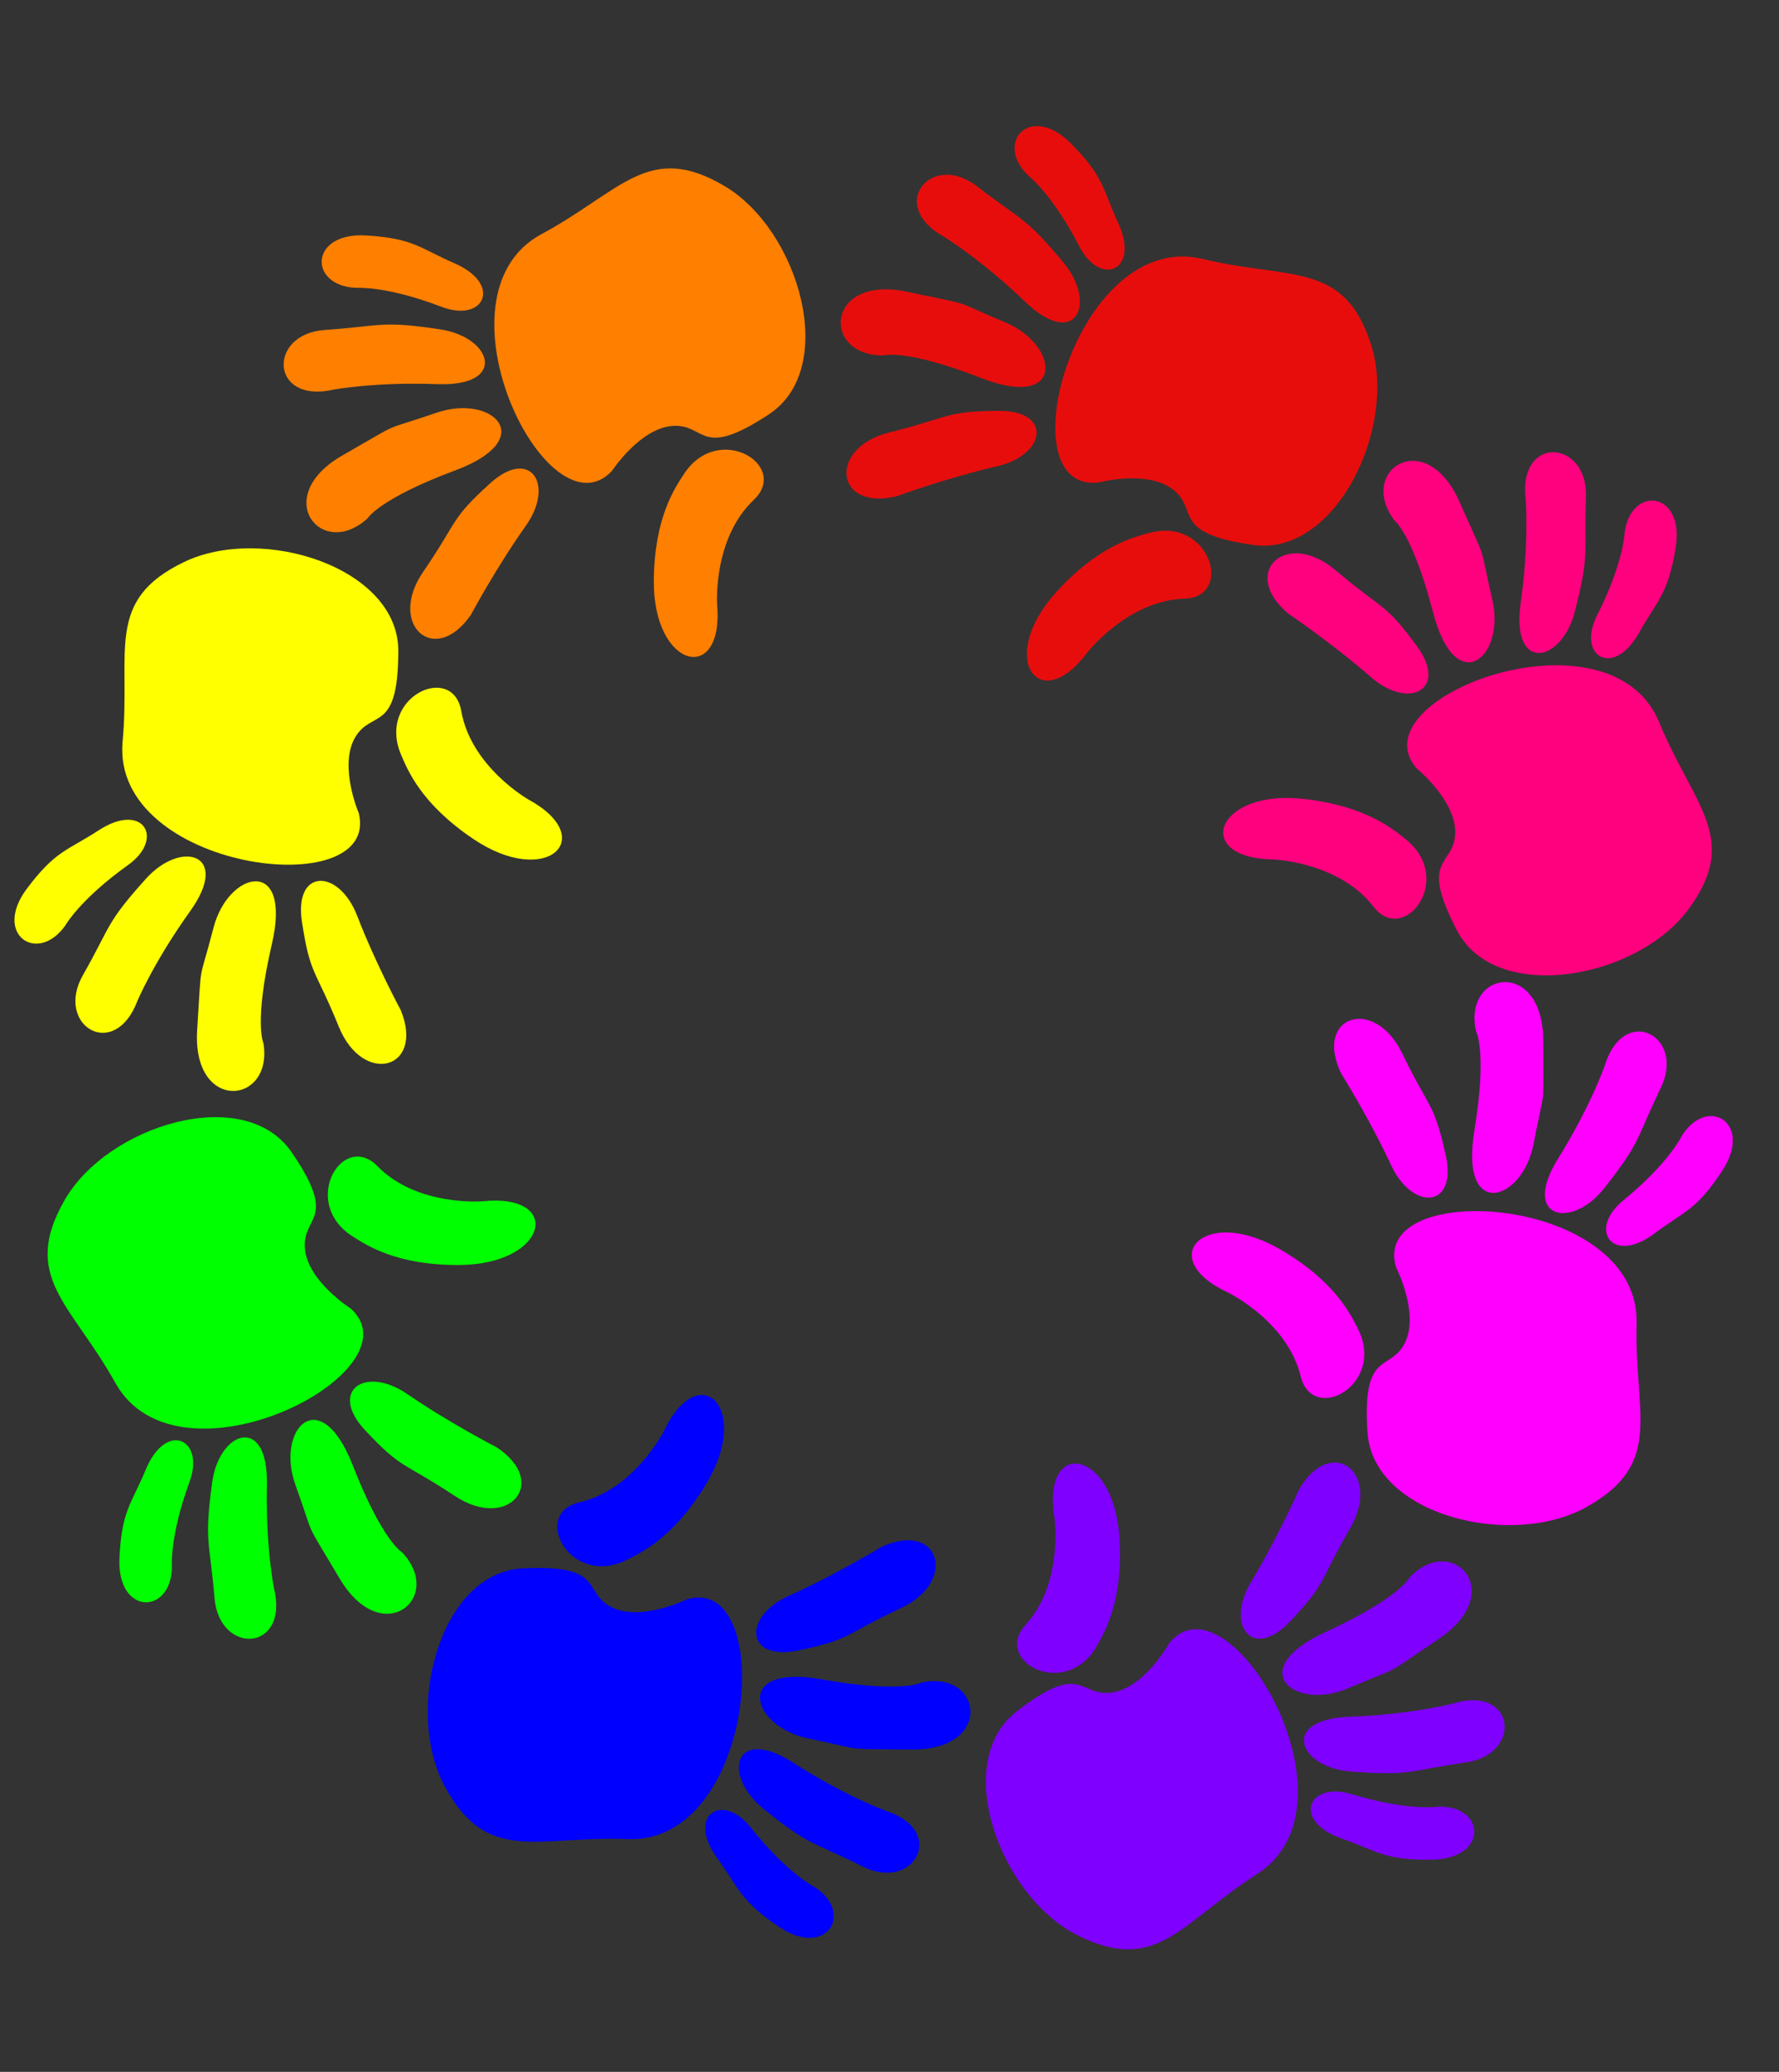 <?xml version="1.0"?><svg width="470.459" height="547.583" xmlns="http://www.w3.org/2000/svg">
 <rect width="100%" height="100%" fill="#333333" stroke="none"/>
 <title>Circle of hands</title>
 <g>
  <title>Layer 1</title>
  <g transform="rotate(-72.109 288.826 110.656) matrix(-0.296 0 0 0.261 150.628 6.171)" id="svg_1">
   <path d="m-414.147,425.781c33.332,-87.5 -209.828,-99.63 -218.751,31.25c-6.25,91.667 -37.499,137.5 27.084,189.584c62.975,50.787 189.583,31.248 202.083,-52.084c12.5,-83.334 -14.582,-62.499 -25,-93.749c-10.416,-31.251 14.584,-75.001 14.584,-75.001z" fill="#e80d0d" id="path69"/>
   <path d="m-266.948,468.422c68.444,-26.489 29.778,-85.731 -42.28,-48.952c-51.298,26.183 -68.175,57.368 -76.27,71.497c-30.69,53.564 31.261,101.931 46.274,54.191c16.976,-53.976 72.276,-76.736 72.276,-76.736z" fill="#e80d0d" id="path71"/>
   <path d="m-347.482,236.199c30.158,-55.098 -21.927,-82.182 -52.084,-27.084c-30.158,55.098 -32.825,45.942 -48.222,98.25c-15.397,52.308 24.299,60.091 47.658,15.688c23.359,-44.403 52.648,-86.854 52.648,-86.854z" fill="#e80d0d" id="path73"/>
   <path d="m-463.473,179.799c18.073,-60.266 -52.679,-81.578 -60.413,2.179c-6.93,75.055 -5.619,41.855 -0.974,104.495c4.46,60.144 58.627,85.144 53.885,-5.895c-4.276,-82.095 7.502,-100.779 7.502,-100.779z" fill="#e80d0d" id="path75"/>
   <path d="m-580.816,200.782c-11.111,-65.158 -69.448,-38.688 -51.916,16.203c17.532,54.891 12.152,55.395 41.099,107.141c25.4,45.406 71.233,39.156 43.763,-24.89c-24.319,-56.7 -32.946,-98.454 -32.946,-98.454z" fill="#e80d0d" id="path77"/>
   <path d="m-655.816,263.283c-18.75,-43.75 -62.5,-20.833 -39.292,30.426c19.613,43.32 30.086,44.94 54.561,70.625c34.731,36.449 59.731,3.116 30.987,-29.739c-37.442,-42.796 -46.256,-71.312 -46.256,-71.312z" fill="#e80d0d" id="path79"/>
  </g>
  <g transform="rotate(-17.97 387.542 191.918) matrix(-0.296 0 0 0.261 150.628 6.171)" id="svg_2">
   <path d="m-747.361,737.29c33.332,-87.5 -209.828,-99.63 -218.752,31.25c-6.25,91.667 -37.5,137.5 27.085,189.584c62.975,50.792 189.583,31.252 202.083,-52.084c12.5,-83.334 -14.582,-62.499 -25,-93.749c-10.416,-31.251 14.584,-75.001 14.584,-75.001z" fill="#ff007f" id="svg_3"/>
   <path d="m-600.162,779.931c68.444,-26.489 29.778,-85.731 -42.28,-48.952c-51.298,26.183 -68.176,57.368 -76.27,71.497c-30.69,53.564 31.261,101.931 46.274,54.191c16.976,-53.976 72.276,-76.736 72.276,-76.736z" fill="#ff007f" id="svg_4"/>
   <path d="m-680.696,547.708c30.158,-55.098 -21.927,-82.182 -52.084,-27.084c-30.158,55.098 -32.825,45.942 -48.222,98.25c-15.397,52.308 24.298,60.091 47.658,15.688c23.359,-44.403 52.648,-86.854 52.648,-86.854z" fill="#ff007f" id="svg_5"/>
   <path d="m-796.687,491.308c18.073,-60.266 -52.679,-81.578 -60.413,2.179c-6.93,75.055 -5.619,41.855 -0.974,104.495c4.46,60.144 58.627,85.144 53.885,-5.895c-4.276,-82.095 7.502,-100.779 7.502,-100.779z" fill="#ff007f" id="svg_6"/>
   <path d="m-914.03,512.291c-11.111,-65.158 -69.453,-38.688 -51.916,16.203c17.531,54.891 12.151,55.395 41.099,107.141c25.4,45.406 71.233,39.156 43.763,-24.89c-24.319,-56.7 -32.946,-98.454 -32.946,-98.454z" fill="#ff007f" id="svg_7"/>
   <path d="m-989.033,574.792c-18.75,-43.75 -62.5,-20.833 -39.29,30.426c19.61,43.32 30.09,44.94 54.562,70.625c34.731,36.449 59.731,3.116 30.987,-29.739c-37.443,-42.796 -46.259,-71.312 -46.259,-71.312z" fill="#ff007f" id="svg_8"/>
  </g>
  <g transform="rotate(5.915 385.52 329.918) matrix(-0.296 0 0 0.261 150.628 6.171)" id="svg_9">
   <path d="m-740.61,1266.301c33.332,-87.5 -209.828,-99.63 -218.751,31.25c-6.25,91.67 -37.499,137.5 27.084,189.59c62.975,50.78 189.583,31.25 202.083,-52.09c12.5,-83.33 -14.582,-62.5 -25,-93.75c-10.416,-31.25 14.584,-75 14.584,-75z" fill="#ff00ff" id="svg_10"/>
   <path d="m-593.411,1308.941c68.444,-26.48 29.778,-85.73 -42.28,-48.95c-51.298,26.19 -68.175,57.37 -76.27,71.5c-30.69,53.56 31.261,101.93 46.274,54.19c16.976,-53.98 72.276,-76.74 72.276,-76.74z" fill="#ff00ff" id="svg_11"/>
   <path d="m-673.945,1076.721c30.158,-55.1 -21.927,-82.18 -52.084,-27.08c-30.158,55.1 -32.825,45.94 -48.222,98.25c-15.397,52.31 24.299,60.09 47.658,15.69c23.359,-44.41 52.648,-86.86 52.648,-86.86z" fill="#ff00ff" id="svg_12"/>
   <path d="m-789.936,1020.321c18.073,-60.26 -52.679,-81.58 -60.413,2.18c-6.93,75.06 -5.619,41.86 -0.974,104.5c4.46,60.14 58.627,85.14 53.885,-5.9c-4.276,-82.09 7.502,-100.78 7.502,-100.78z" fill="#ff00ff" id="svg_13"/>
   <path d="m-907.279,1041.301c-11.111,-65.15 -69.448,-38.68 -51.916,16.21c17.532,54.89 12.152,55.39 41.099,107.14c25.4,45.4 71.233,39.15 43.763,-24.89c-24.319,-56.7 -32.946,-98.46 -32.946,-98.46z" fill="#ff00ff" id="svg_14"/>
   <path d="m-982.279,1103.811c-18.75,-43.75 -62.496,-20.84 -39.296,30.42c19.617,43.32 30.09,44.94 54.565,70.63c34.731,36.45 59.731,3.11 30.987,-29.74c-37.442,-42.8 -46.256,-71.31 -46.256,-71.31z" fill="#ff00ff" id="svg_15"/>
  </g>
  <g transform="rotate(-113.805 149.542 112.917) matrix(-0.296 0 0 0.261 150.628 6.171)" id="svg_16">
   <path d="m55.998,434.447c33.332,-87.5 -209.828,-99.63 -218.751,31.25c-6.25,91.667 -37.499,137.5 27.084,189.584c62.975,50.787 189.583,31.248 202.083,-52.084c12.5,-83.334 -14.582,-62.499 -25,-93.749c-10.416,-31.251 14.584,-75.001 14.584,-75.001z" fill="#ff7f00" id="svg_17"/>
   <path d="m203.197,477.088c68.444,-26.489 29.778,-85.731 -42.28,-48.952c-51.298,26.183 -68.175,57.368 -76.27,71.497c-30.69,53.564 31.261,101.931 46.274,54.191c16.976,-53.976 72.276,-76.736 72.276,-76.736z" fill="#ff7f00" id="svg_18"/>
   <path d="m122.663,244.865c30.158,-55.098 -21.927,-82.182 -52.084,-27.084c-30.158,55.098 -32.825,45.942 -48.222,98.25c-15.397,52.308 24.299,60.091 47.658,15.688c23.359,-44.403 52.648,-86.854 52.648,-86.854z" fill="#ff7f00" id="svg_19"/>
   <path d="m6.672,188.465c18.073,-60.266 -52.679,-81.578 -60.413,2.179c-6.93,75.055 -5.619,41.855 -0.974,104.495c4.46,60.144 58.627,85.144 53.885,-5.895c-4.276,-82.095 7.502,-100.779 7.502,-100.779z" fill="#ff7f00" id="svg_20"/>
   <path d="m-110.671,209.448c-11.111,-65.158 -69.448,-38.688 -51.916,16.203c17.532,54.891 12.152,55.395 41.099,107.141c25.4,45.406 71.233,39.156 43.763,-24.89c-24.319,-56.7 -32.946,-98.454 -32.946,-98.454z" fill="#ff7f00" id="svg_21"/>
   <path d="m-185.671,271.949c-18.75,-43.75 -62.5,-20.833 -39.292,30.426c19.613,43.32 30.086,44.94 54.561,70.625c34.731,36.449 59.731,3.116 30.987,-29.739c-37.442,-42.796 -46.256,-71.312 -46.256,-71.312z" fill="#ff7f00" id="svg_22"/>
  </g>
  <g transform="rotate(96.693 186.542 438.917) matrix(-0.296 0 0 0.261 150.628 6.171)" id="svg_23">
   <path d="m-68.894,1684.15c33.332,-87.5 -209.828,-99.63 -218.751,31.25c-6.25,91.67 -37.499,137.5 27.084,189.58c62.975,50.79 189.583,31.25 202.083,-52.08c12.5,-83.33 -14.582,-62.5 -25,-93.75c-10.416,-31.25 14.584,-75 14.584,-75z" fill="#0000ff" id="svg_24"/>
   <path d="m78.305,1726.79c68.444,-26.49 29.778,-85.73 -42.28,-48.95c-51.298,26.18 -68.175,57.37 -76.27,71.5c-30.69,53.56 31.261,101.93 46.274,54.19c16.976,-53.98 72.276,-76.74 72.276,-76.74z" fill="#0000ff" id="svg_25"/>
   <path d="m-2.229,1494.57c30.158,-55.1 -21.927,-82.18 -52.084,-27.09c-30.158,55.1 -32.825,45.95 -48.222,98.25c-15.397,52.31 24.299,60.1 47.658,15.69c23.359,-44.4 52.648,-86.85 52.648,-86.85z" fill="#0000ff" id="svg_26"/>
   <path d="m-118.22,1438.17c18.073,-60.27 -52.679,-81.58 -60.413,2.18c-6.93,75.05 -5.619,41.85 -0.974,104.49c4.46,60.15 58.627,85.15 53.885,-5.89c-4.276,-82.1 7.502,-100.78 7.502,-100.78z" fill="#0000ff" id="svg_27"/>
   <path d="m-235.563,1459.15c-11.111,-65.16 -69.448,-38.69 -51.916,16.2c17.532,54.9 12.152,55.4 41.099,107.15c25.4,45.4 71.233,39.15 43.763,-24.89c-24.319,-56.7 -32.946,-98.46 -32.946,-98.46z" fill="#0000ff" id="svg_28"/>
   <path d="m-310.563,1521.65c-18.75,-43.75 -62.5,-20.83 -39.292,30.43c19.613,43.32 30.086,44.94 54.561,70.62c34.731,36.45 59.731,3.12 30.987,-29.74c-37.442,-42.79 -46.256,-71.31 -46.256,-71.31z" fill="#0000ff" id="svg_29"/>
  </g>
  <g transform="rotate(-170.304 78.542 218.917) matrix(-0.296 0 0 0.261 150.628 6.171)" id="svg_30">
   <path d="m295.656,840.79c33.332,-87.497 -209.828,-99.627 -218.751,31.25c-6.25,91.67 -37.499,137.5 27.084,189.59c62.975,50.78 189.583,31.25 202.083,-52.09c12.5,-83.33 -14.582,-62.5 -25,-93.75c-10.416,-31.25 14.584,-75 14.584,-75z" fill="#ffff00" id="svg_31"/>
   <path d="m442.855,883.43c68.444,-26.48 29.778,-85.73 -42.28,-48.95c-51.298,26.19 -68.175,57.37 -76.27,71.5c-30.69,53.56 31.261,101.93 46.274,54.19c16.976,-53.98 72.276,-76.74 72.276,-76.74z" fill="#ffff00" id="svg_32"/>
   <path d="m362.321,651.211c30.158,-55.098 -21.927,-82.182 -52.084,-27.084c-30.158,55.098 -32.825,45.942 -48.222,98.25c-15.397,52.303 24.299,60.093 47.658,15.688c23.359,-44.403 52.648,-86.854 52.648,-86.854z" fill="#ffff00" id="svg_33"/>
   <path d="m246.33,594.811c18.073,-60.266 -52.679,-81.578 -60.413,2.179c-6.93,75.055 -5.619,41.855 -0.974,104.495c4.46,60.145 58.627,85.145 53.885,-5.895c-4.276,-82.095 7.502,-100.779 7.502,-100.779z" fill="#ffff00" id="svg_34"/>
   <path d="m128.987,615.794c-11.111,-65.158 -69.448,-38.688 -51.916,16.203c17.532,54.891 12.152,55.395 41.099,107.141c25.4,45.402 71.233,39.152 43.763,-24.89c-24.319,-56.7 -32.946,-98.454 -32.946,-98.454z" fill="#ffff00" id="svg_35"/>
   <path d="m53.987,678.295c-18.75,-43.75 -62.5,-20.833 -39.292,30.426c19.613,43.32 30.086,44.94 54.561,70.629c34.731,36.45 59.731,3.11 30.987,-29.743c-37.442,-42.796 -46.256,-71.312 -46.256,-71.312z" fill="#ffff00" id="svg_36"/>
  </g>
  <g transform="rotate(61.944 322.542 444.917) matrix(-0.296 0 0 0.261 150.628 6.171)" id="svg_37">
   <path d="m-527.956,1707.15c33.332,-87.5 -209.828,-99.63 -218.751,31.25c-6.25,91.67 -37.499,137.5 27.084,189.59c62.975,50.78 189.583,31.24 202.083,-52.09c12.5,-83.33 -14.582,-62.5 -25,-93.75c-10.416,-31.25 14.584,-75 14.584,-75z" fill="#7f00ff" id="svg_38"/>
   <path d="m-380.757,1749.79c68.444,-26.49 29.778,-85.73 -42.28,-48.95c-51.298,26.18 -68.175,57.37 -76.27,71.5c-30.69,53.56 31.261,101.93 46.274,54.19c16.976,-53.98 72.276,-76.74 72.276,-76.74z" fill="#7f00ff" id="svg_39"/>
   <path d="m-461.291,1517.57c30.158,-55.1 -21.927,-82.18 -52.084,-27.08c-30.158,55.09 -32.825,45.94 -48.222,98.25c-15.397,52.3 24.299,60.09 47.658,15.68c23.359,-44.4 52.648,-86.85 52.648,-86.85z" fill="#7f00ff" id="svg_40"/>
   <path d="m-577.282,1461.17c18.073,-60.27 -52.679,-81.58 -60.413,2.18c-6.93,75.05 -5.619,41.85 -0.974,104.49c4.46,60.15 58.627,85.15 53.885,-5.89c-4.276,-82.1 7.502,-100.78 7.502,-100.78z" fill="#7f00ff" id="svg_41"/>
   <path d="m-694.625,1482.15c-11.111,-65.16 -69.448,-38.69 -51.916,16.21c17.532,54.89 12.152,55.39 41.099,107.14c25.4,45.4 71.233,39.15 43.763,-24.89c-24.319,-56.7 -32.946,-98.46 -32.946,-98.46z" fill="#7f00ff" id="svg_42"/>
   <path d="m-769.625,1544.65c-18.75,-43.75 -62.5,-20.83 -39.292,30.43c19.613,43.32 30.086,44.94 54.561,70.62c34.731,36.45 59.731,3.12 30.987,-29.73c-37.442,-42.8 -46.256,-71.32 -46.256,-71.32z" fill="#7f00ff" id="svg_43"/>
  </g>
  <g transform="rotate(155.289 81.54 358.417) matrix(-0.296 0 0 0.261 150.628 6.171)" id="svg_44">
   <path d="m285.538,1375.557c33.332,-87.5 -209.828,-99.63 -218.751,31.25c-6.25,91.667 -37.499,137.5 27.084,189.584c62.975,50.787 189.583,31.248 202.083,-52.084c12.5,-83.334 -14.582,-62.499 -25,-93.749c-10.416,-31.251 14.584,-75.001 14.584,-75.001z" fill="#00ff00" id="svg_45"/>
   <path d="m432.737,1418.198c68.444,-26.489 29.778,-85.731 -42.28,-48.952c-51.298,26.183 -68.175,57.368 -76.27,71.497c-30.69,53.564 31.261,101.931 46.274,54.191c16.976,-53.976 72.276,-76.736 72.276,-76.736z" fill="#00ff00" id="svg_46"/>
   <path d="m352.203,1185.975c30.158,-55.098 -21.927,-82.182 -52.084,-27.084c-30.158,55.098 -32.825,45.942 -48.222,98.25c-15.397,52.308 24.299,60.091 47.658,15.688c23.359,-44.403 52.648,-86.854 52.648,-86.854z" fill="#00ff00" id="svg_47"/>
   <path d="m236.212,1129.575c18.073,-60.266 -52.679,-81.578 -60.413,2.179c-6.93,75.055 -5.619,41.855 -0.974,104.495c4.46,60.144 58.627,85.144 53.885,-5.895c-4.276,-82.095 7.502,-100.779 7.502,-100.779z" fill="#00ff00" id="svg_48"/>
   <path d="m118.869,1150.558c-11.111,-65.158 -69.448,-38.688 -51.916,16.203c17.532,54.891 12.152,55.395 41.099,107.141c25.4,45.406 71.233,39.156 43.763,-24.89c-24.319,-56.7 -32.946,-98.454 -32.946,-98.454z" fill="#00ff00" id="svg_49"/>
   <path d="m43.869,1213.059c-18.75,-43.75 -62.5,-20.833 -39.292,30.426c19.613,43.32 30.086,44.94 54.561,70.625c34.731,36.449 59.731,3.116 30.987,-29.739c-37.442,-42.796 -46.256,-71.312 -46.256,-71.312z" fill="#00ff00" id="svg_50"/>
  </g>
 </g>
</svg>